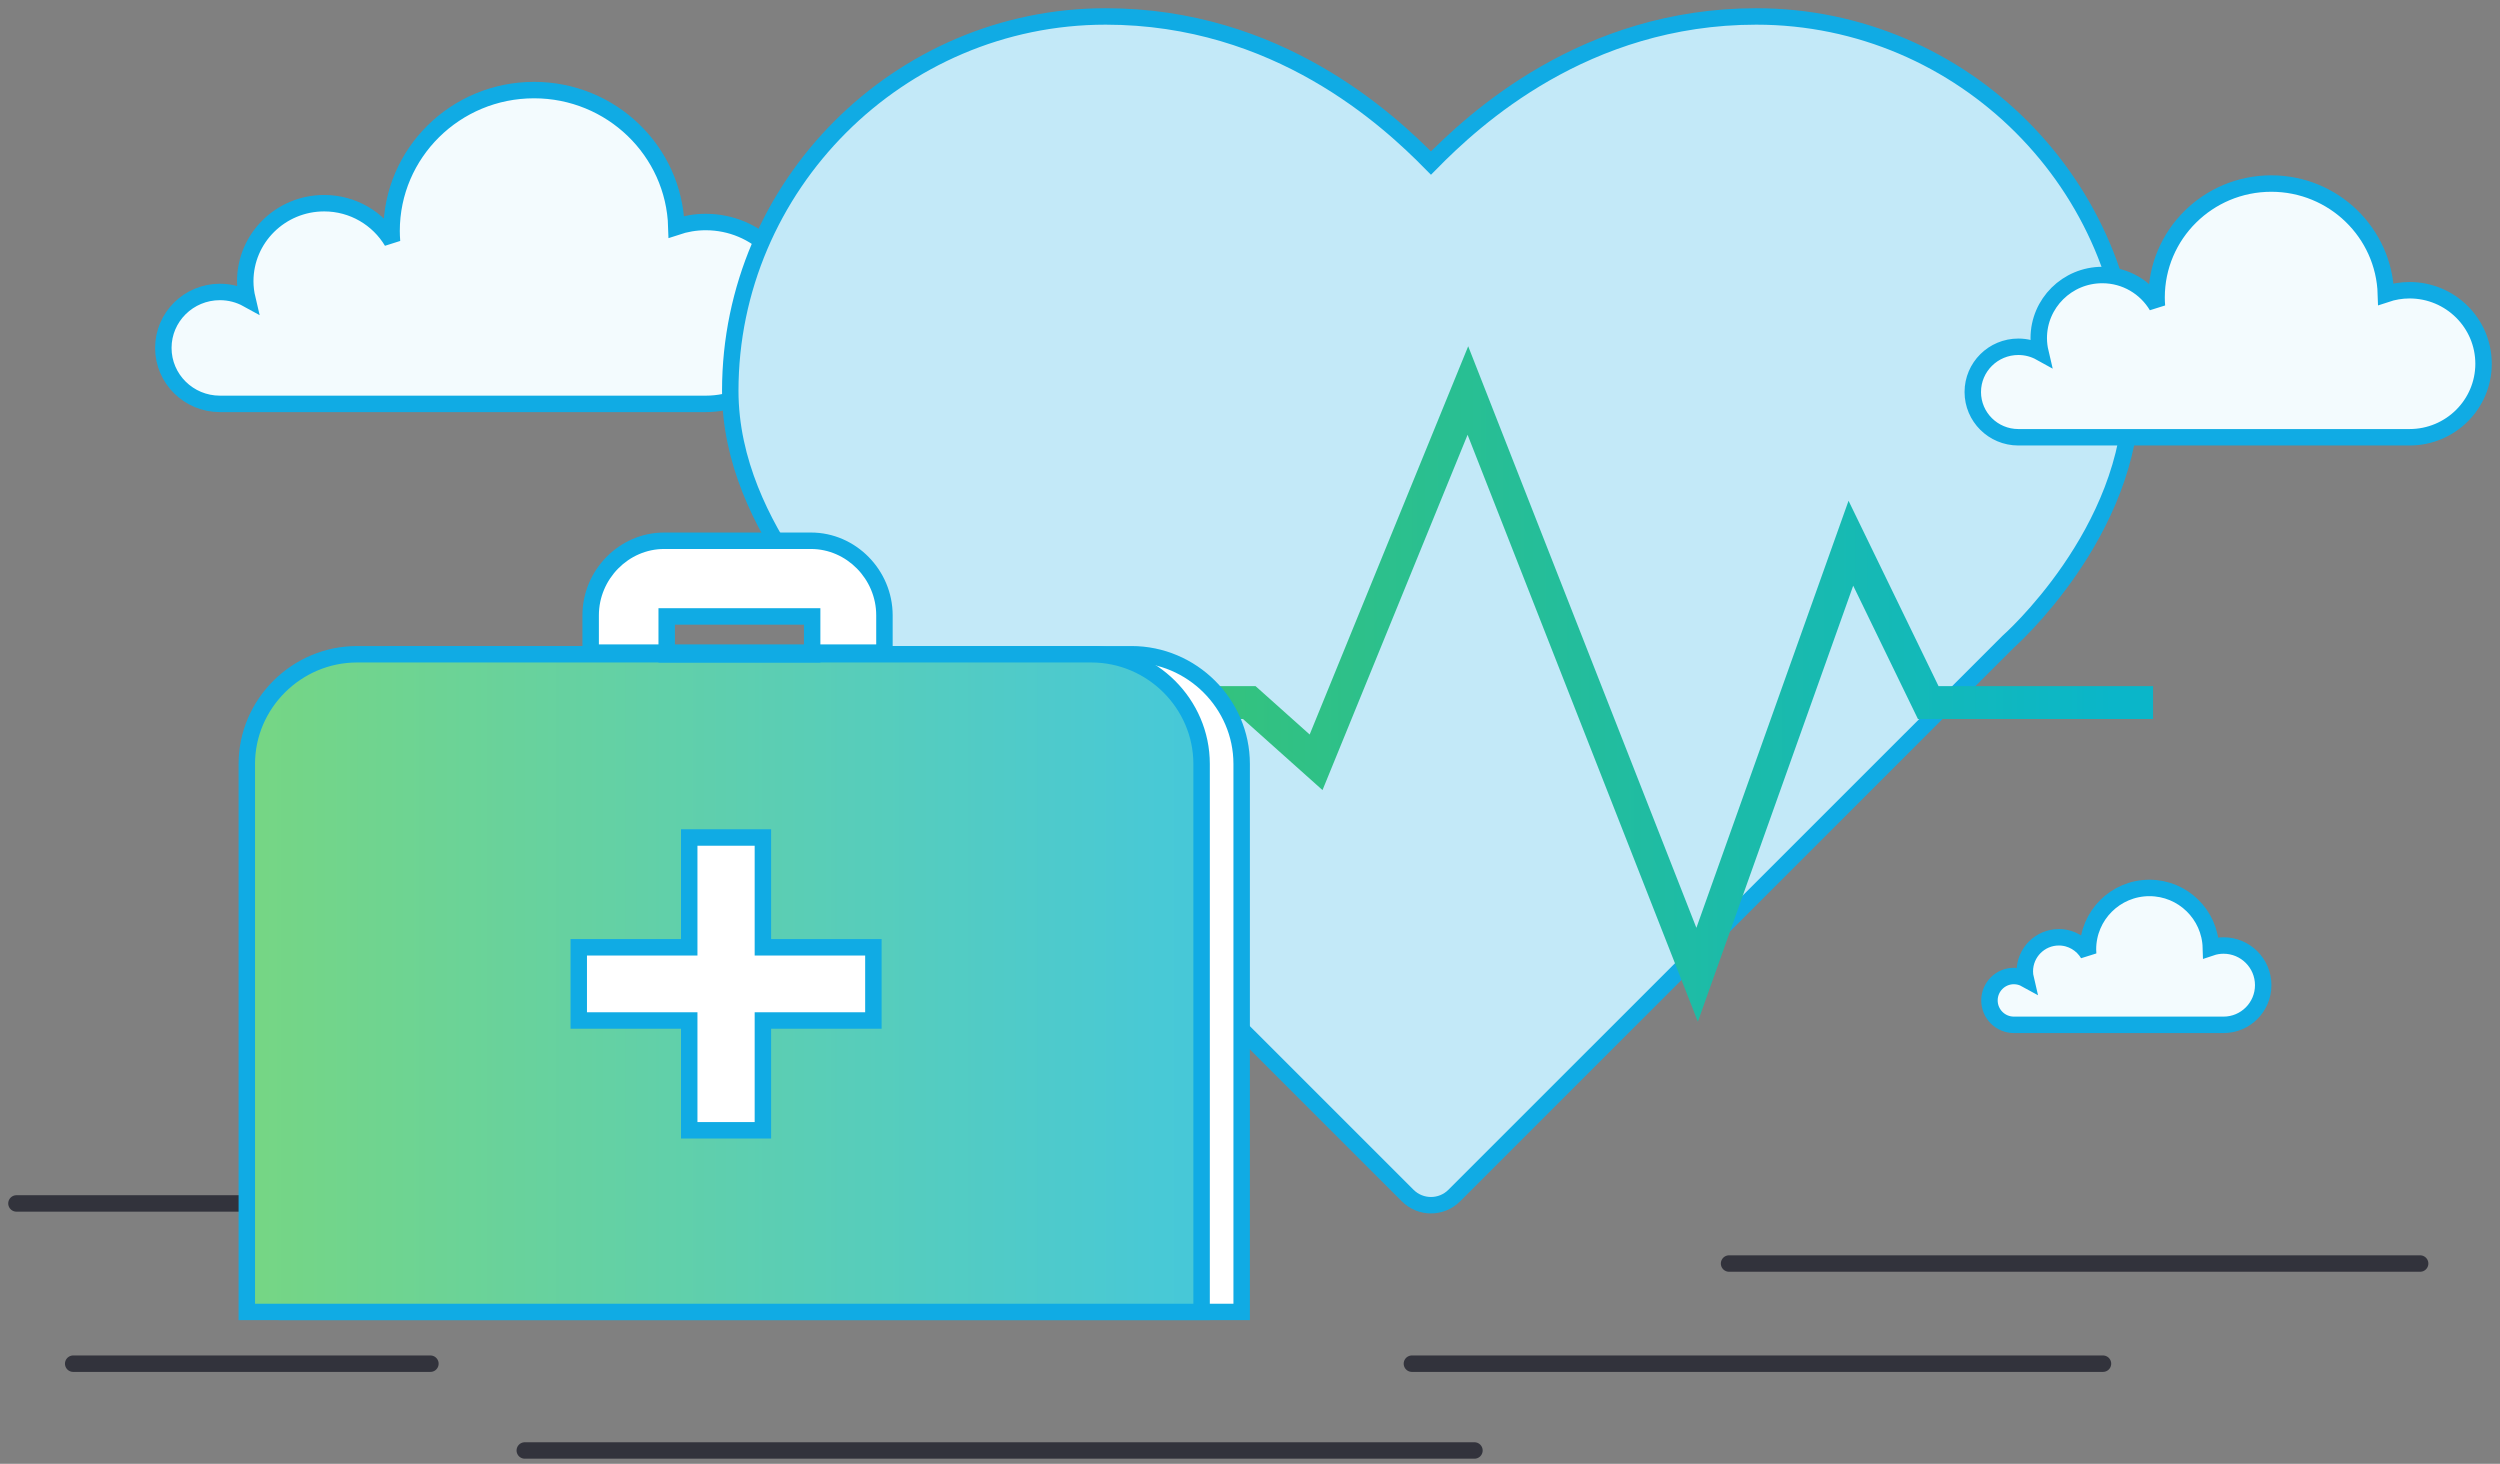 <?xml version="1.0" encoding="UTF-8"?> <svg xmlns="http://www.w3.org/2000/svg" width="152" height="89" viewBox="0 0 152 89" fill="none"><rect x="0" y="0" width="152" height="89" fill="#808080" stroke="none"/><path d="M105.127 76.823H147.144" stroke="#32333C" stroke-linecap="round"></path><path fill-rule="evenodd" clip-rule="evenodd" d="M42.908 13.499C42.283 13.499 41.684 13.605 41.123 13.792C40.988 9.177 37.166 5.477 32.469 5.477C27.686 5.477 23.808 9.312 23.808 14.044C23.808 14.261 23.819 14.475 23.835 14.687C23 13.293 21.467 12.354 19.709 12.354C17.06 12.354 14.911 14.48 14.911 17.101C14.911 17.473 14.959 17.832 15.041 18.18C14.546 17.907 13.977 17.751 13.371 17.751C11.471 17.751 9.931 19.274 9.931 21.154C9.931 23.033 11.471 24.556 13.371 24.556C15.27 24.556 40.489 24.556 42.908 24.556C45.994 24.556 48.496 22.081 48.496 19.028C48.496 15.974 45.994 13.499 42.908 13.499Z" fill="white"></path><path fill-rule="evenodd" clip-rule="evenodd" d="M42.908 13.499C42.283 13.499 41.684 13.605 41.123 13.792C40.988 9.177 37.166 5.477 32.469 5.477C27.686 5.477 23.808 9.312 23.808 14.044C23.808 14.261 23.819 14.475 23.835 14.687C23 13.293 21.467 12.354 19.709 12.354C17.06 12.354 14.911 14.48 14.911 17.101C14.911 17.473 14.959 17.832 15.041 18.18C14.546 17.907 13.977 17.751 13.371 17.751C11.471 17.751 9.931 19.274 9.931 21.154C9.931 23.033 11.471 24.556 13.371 24.556C15.27 24.556 40.489 24.556 42.908 24.556C45.994 24.556 48.496 22.081 48.496 19.028C48.496 15.974 45.994 13.499 42.908 13.499Z" fill="#10ABE4" fill-opacity="0.05"></path><path d="M42.908 13.499C42.283 13.499 41.684 13.605 41.123 13.792C40.988 9.177 37.166 5.477 32.469 5.477C27.686 5.477 23.808 9.312 23.808 14.044C23.808 14.261 23.819 14.475 23.835 14.687C23 13.293 21.467 12.354 19.709 12.354C17.06 12.354 14.911 14.48 14.911 17.101C14.911 17.473 14.959 17.832 15.041 18.18C14.546 17.907 13.977 17.751 13.371 17.751C11.471 17.751 9.931 19.274 9.931 21.154C9.931 23.033 11.471 24.556 13.371 24.556C15.27 24.556 40.489 24.556 42.908 24.556C45.994 24.556 48.496 22.081 48.496 19.028C48.496 15.974 45.994 13.499 42.908 13.499" stroke="#10ABE4"></path><path fill-rule="evenodd" clip-rule="evenodd" d="M67.223 1C54.634 1 44.4 11.323 44.4 23.756C44.4 28.094 46.373 31.852 48.203 34.566C50.034 37.28 51.912 39.022 51.912 39.022L85.589 72.691C86.37 73.472 87.636 73.472 88.417 72.691L122.093 39.022C122.093 39.022 129.606 32.42 129.606 23.756C129.606 11.323 119.371 1 106.783 1C96.334 1 89.606 7.27 87.003 9.913C84.4 7.27 77.671 1 67.223 1Z" fill="white"></path><path fill-rule="evenodd" clip-rule="evenodd" d="M67.223 1C54.634 1 44.4 11.323 44.4 23.756C44.4 28.094 46.373 31.852 48.203 34.566C50.034 37.28 51.912 39.022 51.912 39.022L85.589 72.691C86.37 73.472 87.636 73.472 88.417 72.691L122.093 39.022C122.093 39.022 129.606 32.42 129.606 23.756C129.606 11.323 119.371 1 106.783 1C96.334 1 89.606 7.27 87.003 9.913C84.4 7.27 77.671 1 67.223 1Z" fill="#10ABE4" fill-opacity="0.25"></path><path fill-rule="evenodd" clip-rule="evenodd" d="M67.223 1C54.634 1 44.4 11.323 44.4 23.756C44.4 28.094 46.373 31.852 48.203 34.566C50.034 37.28 51.912 39.022 51.912 39.022L85.589 72.691C86.37 73.472 87.636 73.472 88.417 72.691L122.093 39.022C122.093 39.022 129.606 32.42 129.606 23.756C129.606 11.323 119.371 1 106.783 1C96.334 1 89.606 7.27 87.003 9.913C84.4 7.27 77.671 1 67.223 1Z" stroke="#10ABE4"></path><mask id="mask0_897_24619" style="mask-type:luminance" maskUnits="userSpaceOnUse" x="43" y="0" width="88" height="74"><path fill-rule="evenodd" clip-rule="evenodd" d="M67.223 1C54.634 1 44.4 11.323 44.4 23.756C44.4 28.094 46.373 31.852 48.203 34.566C50.034 37.28 51.912 39.022 51.912 39.022L85.589 72.691C86.37 73.472 87.636 73.472 88.417 72.691L122.093 39.022C122.093 39.022 129.606 32.42 129.606 23.756C129.606 11.323 119.371 1 106.783 1C96.334 1 89.606 7.27 87.003 9.913C84.4 7.27 77.671 1 67.223 1Z" fill="white"></path><path fill-rule="evenodd" clip-rule="evenodd" d="M67.223 1C54.634 1 44.4 11.323 44.4 23.756C44.4 28.094 46.373 31.852 48.203 34.566C50.034 37.28 51.912 39.022 51.912 39.022L85.589 72.691C86.37 73.472 87.636 73.472 88.417 72.691L122.093 39.022C122.093 39.022 129.606 32.42 129.606 23.756C129.606 11.323 119.371 1 106.783 1C96.334 1 89.606 7.27 87.003 9.913C84.4 7.27 77.671 1 67.223 1Z" stroke="white"></path></mask><g mask="url(#mask0_897_24619)"> </g><path d="M1 73.169H43.016" stroke="#32333C" stroke-linecap="round"></path><path d="M31.907 88.189H89.646" stroke="#32333C" stroke-linecap="round"></path><path d="M85.844 82.912H127.861" stroke="#32333C" stroke-linecap="round"></path><path d="M4.45 82.912H26.169" stroke="#32333C" stroke-linecap="round"></path><path fill-rule="evenodd" clip-rule="evenodd" d="M146.5 17.646C145.997 17.646 145.515 17.732 145.063 17.883C144.954 14.152 141.877 11.16 138.094 11.16C134.243 11.16 131.12 14.261 131.12 18.087C131.12 18.262 131.129 18.435 131.141 18.607C130.469 17.479 129.234 16.721 127.819 16.721C125.686 16.721 123.956 18.439 123.956 20.558C123.956 20.859 123.994 21.15 124.06 21.431C123.661 21.21 123.203 21.084 122.715 21.084C121.185 21.084 119.945 22.315 119.945 23.835C119.945 25.354 121.185 26.586 122.715 26.586C124.245 26.586 144.552 26.586 146.5 26.586C148.985 26.586 151 24.585 151 22.116C151 19.648 148.985 17.646 146.5 17.646Z" fill="white"></path><path fill-rule="evenodd" clip-rule="evenodd" d="M146.5 17.646C145.997 17.646 145.515 17.732 145.063 17.883C144.954 14.152 141.877 11.16 138.094 11.16C134.243 11.16 131.12 14.261 131.12 18.087C131.12 18.262 131.129 18.435 131.141 18.607C130.469 17.479 129.234 16.721 127.819 16.721C125.686 16.721 123.956 18.439 123.956 20.558C123.956 20.859 123.994 21.15 124.06 21.431C123.661 21.21 123.203 21.084 122.715 21.084C121.185 21.084 119.945 22.315 119.945 23.835C119.945 25.354 121.185 26.586 122.715 26.586C124.245 26.586 144.552 26.586 146.5 26.586C148.985 26.586 151 24.585 151 22.116C151 19.648 148.985 17.646 146.5 17.646Z" fill="#10ABE4" fill-opacity="0.05"></path><path d="M146.5 17.646C145.997 17.646 145.515 17.732 145.063 17.883C144.954 14.152 141.877 11.16 138.094 11.16C134.243 11.16 131.12 14.261 131.12 18.087C131.12 18.262 131.129 18.435 131.141 18.607C130.469 17.479 129.234 16.721 127.819 16.721C125.686 16.721 123.956 18.439 123.956 20.558C123.956 20.859 123.994 21.15 124.06 21.431C123.661 21.21 123.203 21.084 122.715 21.084C121.185 21.084 119.945 22.315 119.945 23.835C119.945 25.354 121.185 26.586 122.715 26.586C124.245 26.586 144.552 26.586 146.5 26.586C148.985 26.586 151 24.585 151 22.116C151 19.648 148.985 17.646 146.5 17.646" stroke="#10ABE4"></path><path d="M47.685 42.715H75.954L80.018 46.348L89.248 23.744L103.185 59.265L112.533 33.028L117.236 42.715H130.905" stroke="url(#paint0_linear_897_24619)" stroke-width="2"></path><path fill-rule="evenodd" clip-rule="evenodd" d="M24.14 39.779C20.468 39.779 17.441 42.791 17.441 46.444V79.766H75.493V46.444C75.493 42.791 72.466 39.779 68.795 39.779H24.14Z" fill="white" stroke="#10ABE4"></path><path fill-rule="evenodd" clip-rule="evenodd" d="M21.704 39.779C18.032 39.779 15.006 42.79 15.006 46.444V79.766H73.057V46.444C73.057 42.79 70.031 39.779 66.359 39.779H21.704ZM41.905 50.919V57.595H35.188V62.046H41.905V68.723H46.384V62.046H53.102V57.595H46.384V50.919H41.905Z" fill="white"></path><path fill-rule="evenodd" clip-rule="evenodd" d="M21.704 39.779C18.032 39.779 15.006 42.79 15.006 46.444V79.766H73.057V46.444C73.057 42.79 70.031 39.779 66.359 39.779H21.704ZM41.905 50.919V57.595H35.188V62.046H41.905V68.723H46.384V62.046H53.102V57.595H46.384V50.919H41.905Z" fill="url(#paint1_linear_897_24619)" fill-opacity="0.75"></path><path d="M15.006 79.766H14.506V80.266H15.006V79.766ZM73.057 79.766V80.266H73.557V79.766H73.057ZM41.905 50.919V50.419H41.405V50.919H41.905ZM41.905 57.595V58.095H42.405V57.595H41.905ZM35.188 57.595V57.095H34.688V57.595H35.188ZM35.188 62.046H34.688V62.546H35.188V62.046ZM41.905 62.046H42.405V61.546H41.905V62.046ZM41.905 68.723H41.405V69.223H41.905V68.723ZM46.384 68.723V69.223H46.884V68.723H46.384ZM46.384 62.046V61.546H45.884V62.046H46.384ZM53.102 62.046V62.546H53.602V62.046H53.102ZM53.102 57.595H53.602V57.095H53.102V57.595ZM46.384 57.595H45.884V58.095H46.384V57.595ZM46.384 50.919H46.884V50.419H46.384V50.919ZM21.704 39.279C17.759 39.279 14.506 42.512 14.506 46.444H15.506C15.506 43.069 18.306 40.279 21.704 40.279V39.279ZM14.506 46.444V79.766H15.506V46.444H14.506ZM15.006 80.266H73.057V79.266H15.006V80.266ZM73.557 79.766V46.444H72.557V79.766H73.557ZM73.557 46.444C73.557 42.512 70.305 39.279 66.359 39.279V40.279C69.757 40.279 72.557 43.069 72.557 46.444H73.557ZM66.359 39.279H21.704V40.279H66.359V39.279ZM41.405 50.919V57.595H42.405V50.919H41.405ZM41.905 57.095H35.188V58.095H41.905V57.095ZM34.688 57.595V62.046H35.688V57.595H34.688ZM35.188 62.546H41.905V61.546H35.188V62.546ZM41.405 62.046V68.723H42.405V62.046H41.405ZM41.905 69.223H46.384V68.223H41.905V69.223ZM46.884 68.723V62.046H45.884V68.723H46.884ZM46.384 62.546H53.102V61.546H46.384V62.546ZM53.602 62.046V57.595H52.602V62.046H53.602ZM53.102 57.095H46.384V58.095H53.102V57.095ZM46.884 57.595V50.919H45.884V57.595H46.884ZM46.384 50.419H41.905V51.419H46.384V50.419Z" fill="#10ABE4"></path><path fill-rule="evenodd" clip-rule="evenodd" d="M40.378 32.878C37.936 32.878 35.912 34.933 35.912 37.413V39.681H53.774V37.413C53.774 34.933 51.751 32.878 49.309 32.878H40.378ZM40.535 37.479H49.379V39.78H40.535V37.479Z" fill="white"></path><path d="M35.912 39.681H35.412V40.181H35.912V39.681ZM53.774 39.681V40.181H54.274V39.681H53.774ZM40.535 37.479V36.979H40.035V37.479H40.535ZM49.379 37.479H49.879V36.979H49.379V37.479ZM49.379 39.78V40.28H49.879V39.78H49.379ZM40.535 39.78H40.035V40.28H40.535V39.78ZM40.378 32.378C37.652 32.378 35.412 34.665 35.412 37.413H36.412C36.412 35.202 38.219 33.378 40.378 33.378V32.378ZM35.412 37.413V39.681H36.412V37.413H35.412ZM35.912 40.181H53.774V39.181H35.912V40.181ZM54.274 39.681V37.413H53.274V39.681H54.274ZM54.274 37.413C54.274 34.665 52.034 32.378 49.309 32.378V33.378C51.468 33.378 53.274 35.202 53.274 37.413H54.274ZM49.309 32.378H40.378V33.378H49.309V32.378ZM40.535 37.979H49.379V36.979H40.535V37.979ZM48.879 37.479V39.78H49.879V37.479H48.879ZM49.379 39.28H40.535V40.28H49.379V39.28ZM41.035 39.78V37.479H40.035V39.78H41.035Z" fill="#10ABE4"></path><path fill-rule="evenodd" clip-rule="evenodd" d="M135.192 57.487C134.922 57.487 134.663 57.533 134.421 57.615C134.363 55.602 132.714 53.987 130.686 53.987C128.622 53.987 126.948 55.66 126.948 57.724C126.948 57.819 126.953 57.912 126.96 58.005C126.599 57.397 125.938 56.987 125.179 56.987C124.036 56.987 123.109 57.914 123.109 59.058C123.109 59.22 123.129 59.377 123.165 59.528C122.951 59.41 122.706 59.341 122.444 59.341C121.624 59.341 120.959 60.006 120.959 60.825C120.959 61.645 121.624 62.31 122.444 62.31C123.264 62.31 134.147 62.31 135.192 62.31C136.523 62.31 137.603 61.23 137.603 59.898C137.603 58.566 136.523 57.487 135.192 57.487Z" fill="white"></path><path fill-rule="evenodd" clip-rule="evenodd" d="M135.192 57.487C134.922 57.487 134.663 57.533 134.421 57.615C134.363 55.602 132.714 53.987 130.686 53.987C128.622 53.987 126.948 55.66 126.948 57.724C126.948 57.819 126.953 57.912 126.96 58.005C126.599 57.397 125.938 56.987 125.179 56.987C124.036 56.987 123.109 57.914 123.109 59.058C123.109 59.22 123.129 59.377 123.165 59.528C122.951 59.41 122.706 59.341 122.444 59.341C121.624 59.341 120.959 60.006 120.959 60.825C120.959 61.645 121.624 62.31 122.444 62.31C123.264 62.31 134.147 62.31 135.192 62.31C136.523 62.31 137.603 61.23 137.603 59.898C137.603 58.566 136.523 57.487 135.192 57.487Z" fill="#10ABE4" fill-opacity="0.05"></path><path d="M135.192 57.487C134.922 57.487 134.663 57.533 134.421 57.615C134.363 55.602 132.714 53.987 130.686 53.987C128.622 53.987 126.948 55.66 126.948 57.724C126.948 57.819 126.953 57.912 126.96 58.005C126.599 57.397 125.938 56.987 125.179 56.987C124.036 56.987 123.109 57.914 123.109 59.058C123.109 59.22 123.129 59.377 123.165 59.528C122.951 59.41 122.706 59.341 122.444 59.341C121.624 59.341 120.959 60.006 120.959 60.825C120.959 61.645 121.624 62.31 122.444 62.31C123.264 62.31 134.147 62.31 135.192 62.31C136.523 62.31 137.603 61.23 137.603 59.898C137.603 58.566 136.523 57.487 135.192 57.487" stroke="#10ABE4"></path><defs><linearGradient id="paint0_linear_897_24619" x1="128.532" y1="42.011" x2="47.685" y2="42.011" gradientUnits="userSpaceOnUse"><stop stop-color="#0AB6C9"></stop><stop offset="1" stop-color="#48C85A"></stop></linearGradient><linearGradient id="paint1_linear_897_24619" x1="71.402" y1="60.343" x2="15.006" y2="60.343" gradientUnits="userSpaceOnUse"><stop stop-color="#0AB6C9"></stop><stop offset="1" stop-color="#48C85A"></stop></linearGradient></defs></svg> 